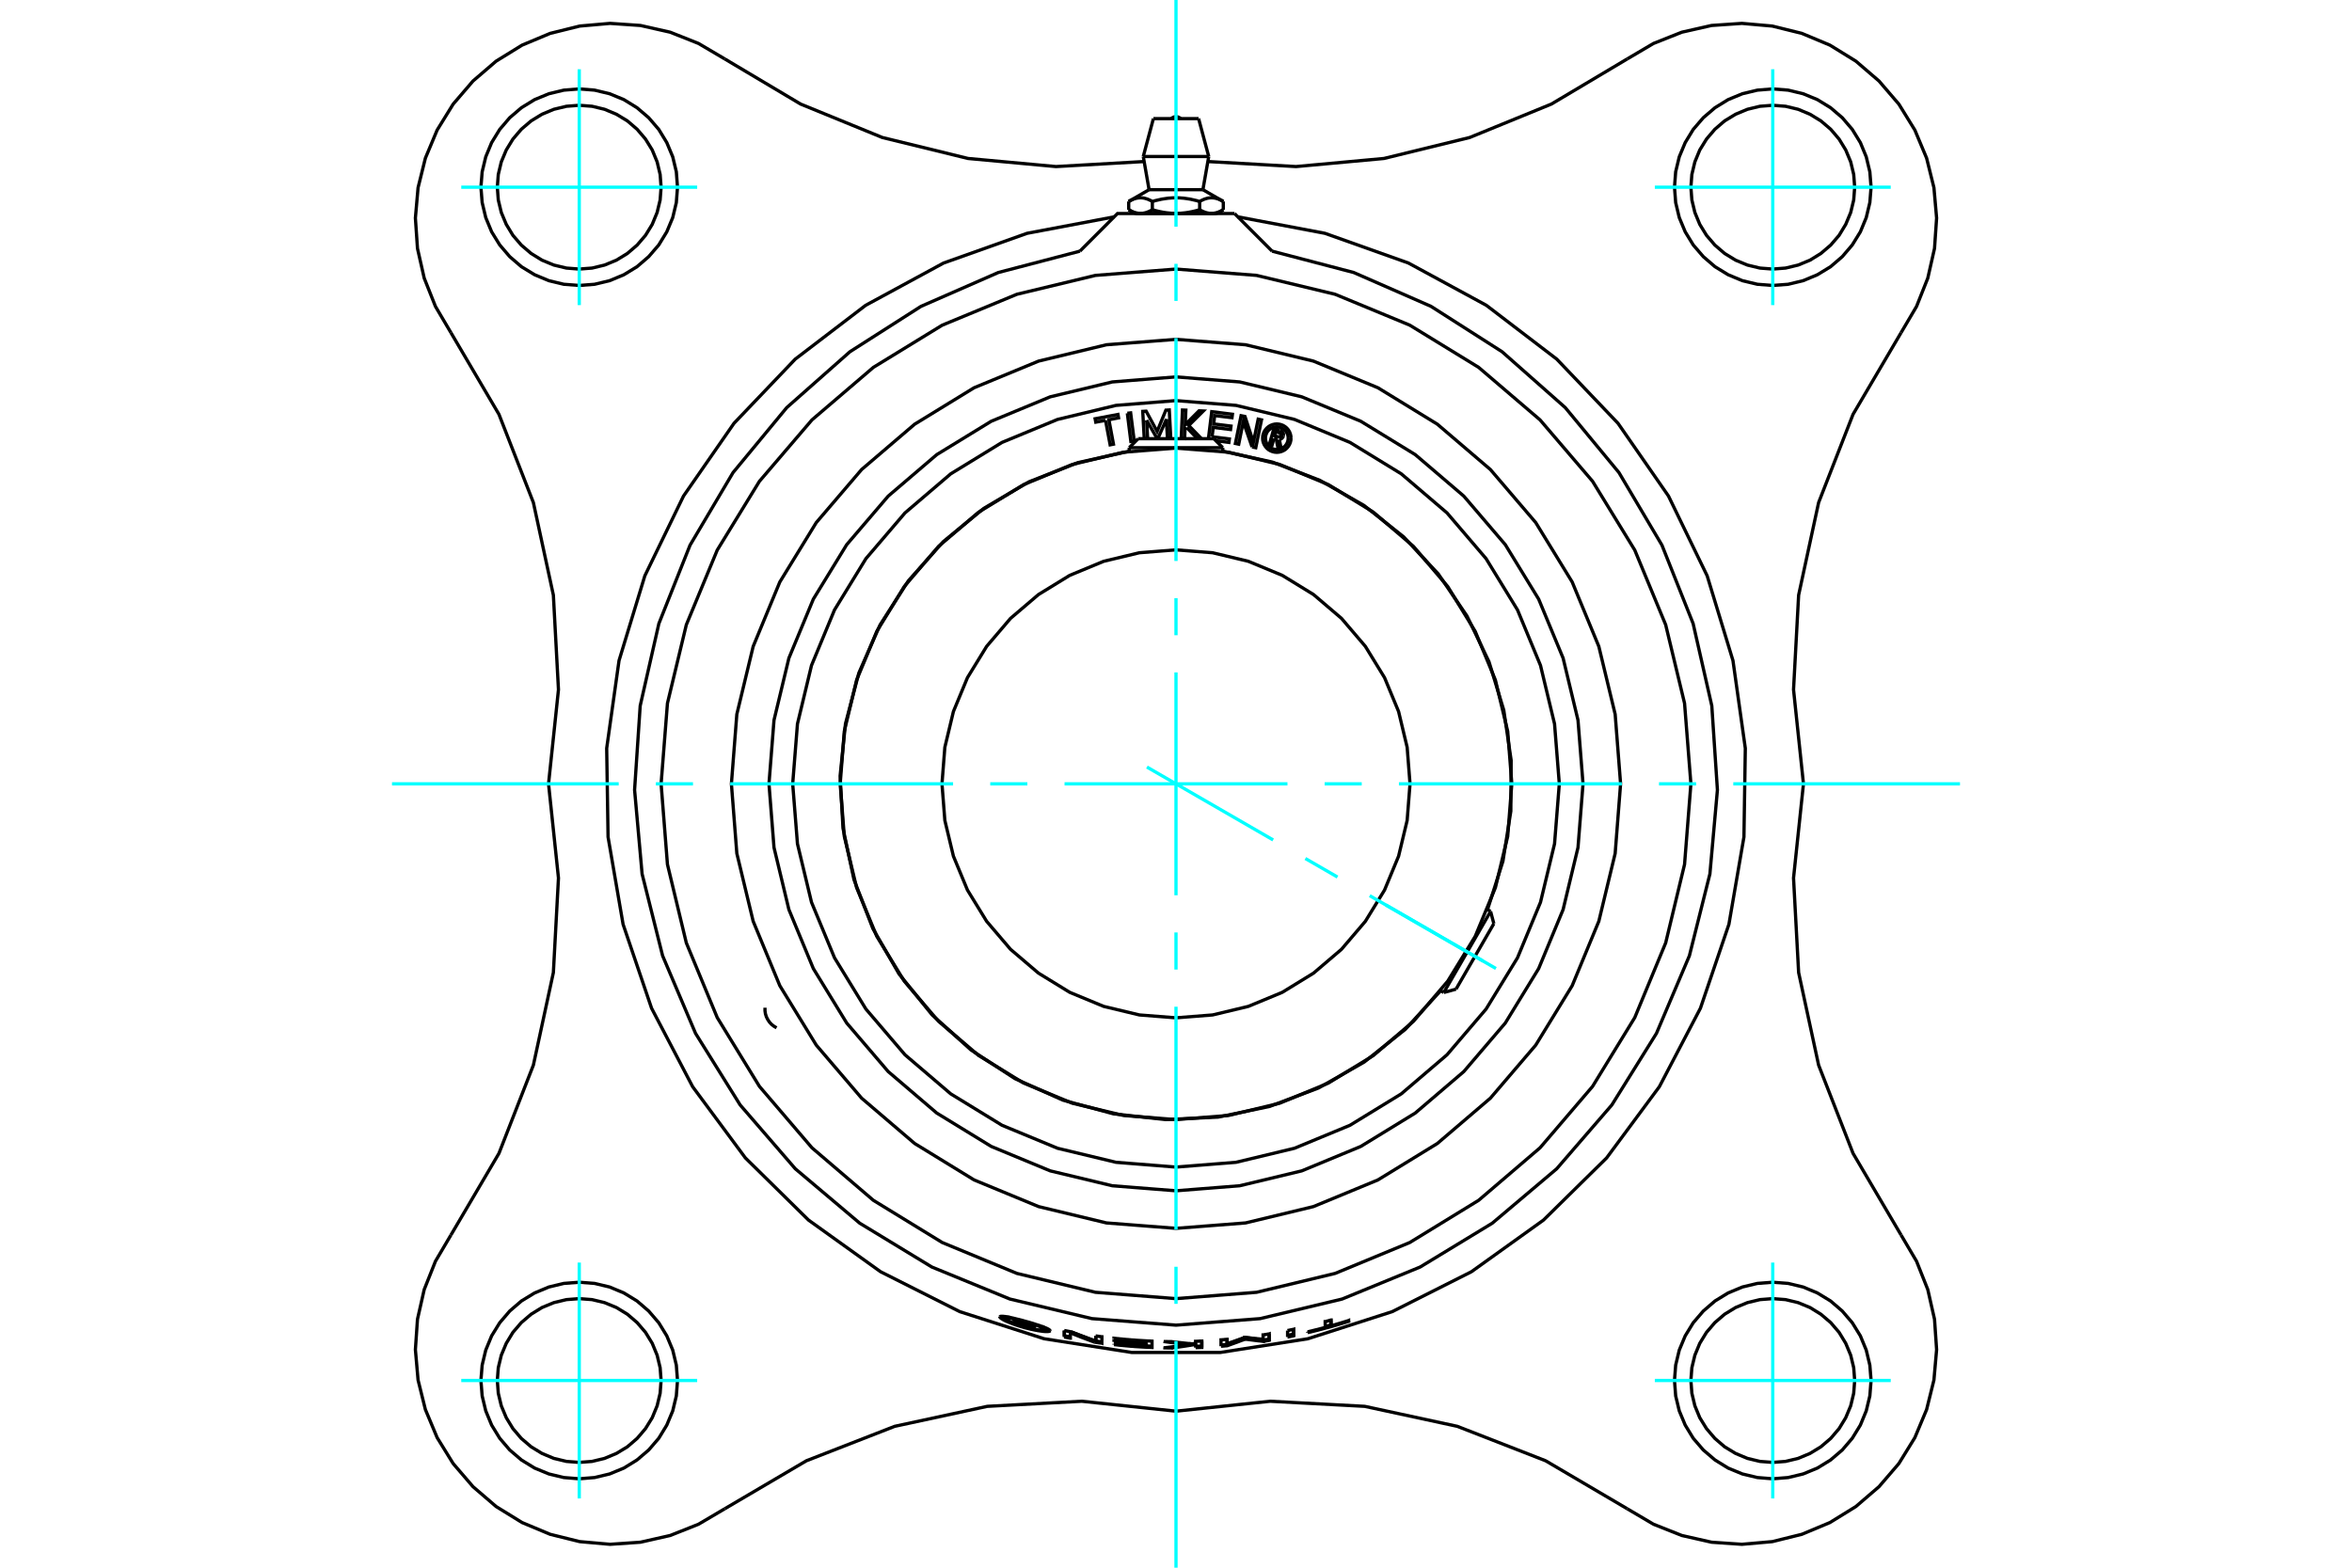 <?xml version="1.0" standalone="no"?>
<!DOCTYPE svg PUBLIC "-//W3C//DTD SVG 1.1//EN"
	"http://www.w3.org/Graphics/SVG/1.1/DTD/svg11.dtd">
<svg xmlns="http://www.w3.org/2000/svg" height="100%" width="100%" viewBox="0 0 36000 24000">
	<rect x="-1800" y="-1200" width="39600" height="26400" style="fill:#FFF"/>
	<g style="fill:none; fill-rule:evenodd" transform="matrix(1 0 0 1 0 0)">
		<g style="fill:none; stroke:#000; stroke-width:50; shape-rendering:geometricPrecision">
			<polyline points="28388,2866 28373,2670 28327,2478 28251,2296 28149,2129 28021,1979 27871,1851 27704,1749 27522,1673 27330,1627 27134,1612 26938,1627 26747,1673 26565,1749 26397,1851 26248,1979 26120,2129 26017,2296 25942,2478 25896,2670 25881,2866 25896,3062 25942,3253 26017,3435 26120,3603 26248,3752 26397,3880 26565,3983 26747,4058 26938,4104 27134,4119 27330,4104 27522,4058 27704,3983 27871,3880 28021,3752 28149,3603 28251,3435 28327,3253 28373,3062 28388,2866"/>
			<polyline points="10119,2866 10104,2670 10058,2478 9983,2296 9880,2129 9752,1979 9603,1851 9435,1749 9253,1673 9062,1627 8866,1612 8670,1627 8478,1673 8296,1749 8129,1851 7979,1979 7851,2129 7749,2296 7673,2478 7627,2670 7612,2866 7627,3062 7673,3253 7749,3435 7851,3603 7979,3752 8129,3880 8296,3983 8478,4058 8670,4104 8866,4119 9062,4104 9253,4058 9435,3983 9603,3880 9752,3752 9880,3603 9983,3435 10058,3253 10104,3062 10119,2866"/>
			<polyline points="10119,21134 10104,20938 10058,20747 9983,20565 9880,20397 9752,20248 9603,20120 9435,20017 9253,19942 9062,19896 8866,19881 8670,19896 8478,19942 8296,20017 8129,20120 7979,20248 7851,20397 7749,20565 7673,20747 7627,20938 7612,21134 7627,21330 7673,21522 7749,21704 7851,21871 7979,22021 8129,22149 8296,22251 8478,22327 8670,22373 8866,22388 9062,22373 9253,22327 9435,22251 9603,22149 9752,22021 9880,21871 9983,21704 10058,21522 10104,21330 10119,21134"/>
			<polyline points="28388,21134 28373,20938 28327,20747 28251,20565 28149,20397 28021,20248 27871,20120 27704,20017 27522,19942 27330,19896 27134,19881 26938,19896 26747,19942 26565,20017 26397,20120 26248,20248 26120,20397 26017,20565 25942,20747 25896,20938 25881,21134 25896,21330 25942,21522 26017,21704 26120,21871 26248,22021 26397,22149 26565,22251 26747,22327 26938,22373 27134,22388 27330,22373 27522,22327 27704,22251 27871,22149 28021,22021 28149,21871 28251,21704 28327,21522 28373,21330 28388,21134"/>
			<polyline points="28639,2866 28620,2630 28565,2401 28475,2183 28351,1981 28198,1802 28019,1649 27817,1525 27599,1435 27370,1380 27134,1361 26899,1380 26669,1435 26451,1525 26250,1649 26071,1802 25917,1981 25794,2183 25703,2401 25648,2630 25630,2866 25648,3101 25703,3331 25794,3549 25917,3750 26071,3929 26250,4083 26451,4206 26669,4297 26899,4352 27134,4370 27370,4352 27599,4297 27817,4206 28019,4083 28198,3929 28351,3750 28475,3549 28565,3331 28620,3101 28639,2866"/>
			<polyline points="10370,2866 10352,2630 10297,2401 10206,2183 10083,1981 9929,1802 9750,1649 9549,1525 9331,1435 9101,1380 8866,1361 8630,1380 8401,1435 8183,1525 7981,1649 7802,1802 7649,1981 7525,2183 7435,2401 7380,2630 7361,2866 7380,3101 7435,3331 7525,3549 7649,3750 7802,3929 7981,4083 8183,4206 8401,4297 8630,4352 8866,4370 9101,4352 9331,4297 9549,4206 9750,4083 9929,3929 10083,3750 10206,3549 10297,3331 10352,3101 10370,2866"/>
			<polyline points="10370,21134 10352,20899 10297,20669 10206,20451 10083,20250 9929,20071 9750,19917 9549,19794 9331,19703 9101,19648 8866,19630 8630,19648 8401,19703 8183,19794 7981,19917 7802,20071 7649,20250 7525,20451 7435,20669 7380,20899 7361,21134 7380,21370 7435,21599 7525,21817 7649,22019 7802,22198 7981,22351 8183,22475 8401,22565 8630,22620 8866,22639 9101,22620 9331,22565 9549,22475 9750,22351 9929,22198 10083,22019 10206,21817 10297,21599 10352,21370 10370,21134"/>
			<polyline points="28639,21134 28620,20899 28565,20669 28475,20451 28351,20250 28198,20071 28019,19917 27817,19794 27599,19703 27370,19648 27134,19630 26899,19648 26669,19703 26451,19794 26250,19917 26071,20071 25917,20250 25794,20451 25703,20669 25648,20899 25630,21134 25648,21370 25703,21599 25794,21817 25917,22019 26071,22198 26250,22351 26451,22475 26669,22565 26899,22620 27134,22639 27370,22620 27599,22565 27817,22475 28019,22351 28198,22198 28351,22019 28475,21817 28565,21599 28620,21370 28639,21134"/>
			<polyline points="27604,12000 27452,13442 27530,14889 27836,16306 28363,17657 29098,18907"/>
			<polyline points="18488,2473 19837,2550 21183,2426 22495,2105 23746,1593 24907,902"/>
			<polyline points="8396,12000 8548,10558 8470,9111 8164,7694 7637,6343 6902,5093"/>
			<polyline points="18000,21604 16558,21452 15111,21530 13694,21836 12343,22363 11093,23098"/>
			<polyline points="11093,902 12254,1593 13505,2105 14817,2426 16163,2550 17512,2473"/>
			<polyline points="17053,3320 15720,3572 14442,4027 13250,4674 12172,5498 11235,6480 10462,7594 9870,8815 9475,10113 9286,11456 9307,12813 9537,14150 9973,15435 10602,16637 11409,17727 12376,18679 13478,19469 14690,20080 15981,20495 17322,20705 18678,20705 20019,20495 21310,20080 22522,19469 23624,18679 24591,17727 25398,16637 26027,15435 26463,14150 26693,12813 26714,11456 26525,10113 26130,8815 25538,7594 24765,6480 23828,5498 22750,4674 21558,4027 20280,3572 18947,3320"/>
			<polyline points="29098,5093 28363,6343 27836,7694 27530,9111 27452,10558 27604,12000"/>
			<polyline points="29098,5093 29335,4691 29507,4258 29610,3803 29642,3338 29601,2873 29489,2421 29309,1991 29064,1594 28760,1240 28406,936 28009,691 27579,511 27127,399 26662,358 26197,390 25742,493 25309,665 24907,902"/>
			<polyline points="11093,902 10691,665 10258,493 9803,390 9338,358 8873,399 8421,511 7991,691 7594,936 7240,1240 6936,1594 6691,1991 6511,2421 6399,2873 6358,3338 6390,3803 6493,4258 6665,4691 6902,5093"/>
			<polyline points="6902,18907 7637,17657 8164,16306 8470,14889 8548,13442 8396,12000"/>
			<polyline points="6902,18907 6665,19309 6493,19742 6390,20197 6358,20662 6399,21127 6511,21579 6691,22009 6936,22406 7240,22760 7594,23064 7991,23309 8421,23489 8873,23601 9338,23642 9803,23610 10258,23507 10691,23335 11093,23098"/>
			<polyline points="24907,23098 23657,22363 22306,21836 20889,21530 19442,21452 18000,21604"/>
			<polyline points="24907,23098 25309,23335 25742,23507 26197,23610 26662,23642 27127,23601 27579,23489 28009,23309 28406,23064 28760,22760 29064,22406 29309,22009 29489,21579 29601,21127 29642,20662 29610,20197 29507,19742 29335,19309 29098,18907"/>
			<polyline points="15760,20301 15758,20301 15755,20300 15752,20299 15749,20298 15746,20297 15743,20297 15740,20296 15737,20295 15734,20294 15731,20294 15728,20293 15726,20292 15723,20291 15720,20290 15717,20290 15714,20289 15711,20288 15708,20287 15705,20287 15702,20286 15699,20285 15697,20284 15694,20283 15691,20283 15688,20282 15685,20281 15682,20280 15679,20279 15676,20279 15673,20278 15670,20277 15668,20276 15665,20275 15662,20275 15659,20274"/>
			<line x1="15765" y1="20284" x2="15760" y2="20301"/>
			<line x1="15765" y1="20284" x2="15760" y2="20282"/>
			<polyline points="15603,20265 15603,20265 15603,20265 15603,20265 15603,20265 15603,20265 15603,20265 15603,20265 15603,20265 15603,20265 15603,20265 15603,20265 15603,20265 15603,20265 15603,20265 15603,20265 15603,20265 15603,20265 15603,20265 15603,20265 15603,20265 15603,20265 15603,20265 15603,20265 15603,20265 15603,20265 15603,20265 15603,20265 15603,20265 15603,20265 15603,20265 15603,20265 15603,20265 15603,20265 15603,20265 15603,20265"/>
			<polyline points="15659,20274 15656,20273 15654,20272 15652,20272 15649,20271 15647,20270 15644,20270 15642,20269 15639,20269 15637,20268 15635,20268 15633,20267 15630,20267 15628,20266 15626,20266 15624,20266 15622,20265 15621,20265 15619,20265 15617,20264 15616,20264 15614,20264 15613,20264 15611,20264 15610,20264 15609,20264 15608,20264 15607,20264 15606,20264 15605,20264 15604,20264 15604,20264 15603,20264 15603,20265 15603,20265 15603,20265"/>
			<polyline points="15659,20255 15657,20254 15656,20254 15654,20253 15652,20253 15650,20253 15649,20252 15647,20252 15645,20251 15643,20251 15642,20251 15640,20250 15638,20250 15637,20250 15635,20249 15634,20249 15632,20249 15631,20248 15629,20248 15628,20248 15626,20248 15625,20247 15624,20247 15623,20247 15621,20247 15620,20247 15619,20247 15618,20247 15617,20246 15616,20246 15615,20246 15614,20246 15613,20246 15613,20246 15612,20246 15611,20246"/>
			<polyline points="15603,20265 15601,20265 15599,20264 15597,20263 15594,20263 15592,20262 15590,20262 15588,20261 15586,20260 15584,20260 15582,20259 15580,20259 15578,20258 15576,20258 15574,20257 15572,20256 15570,20256 15568,20255 15566,20255 15564,20254 15562,20253 15560,20253 15558,20252 15556,20252 15554,20251 15552,20250 15550,20250 15548,20249 15546,20249 15543,20248 15541,20247 15539,20247 15537,20246 15535,20246 15533,20245 15531,20244 15532,20244 15532,20243 15532,20243 15533,20242 15534,20242 15535,20242 15536,20241 15537,20241 15538,20241 15539,20241 15541,20241 15543,20241 15544,20241 15546,20241 15548,20241 15551,20241 15553,20242 15555,20242 15558,20242 15560,20242 15563,20243 15566,20243 15569,20244 15571,20244 15574,20245 15578,20245 15581,20246 15584,20246 15587,20247 15591,20248 15595,20248 15598,20249 15602,20250 15606,20251 15610,20252"/>
			<polyline points="15531,20244 15531,20244 15531,20244 15531,20244 15531,20244 15531,20244 15531,20244 15531,20244 15531,20244 15531,20244 15531,20244 15531,20244 15531,20244 15531,20244 15531,20244 15531,20244 15531,20244 15531,20244 15531,20244 15531,20244 15531,20244 15531,20244 15531,20244 15531,20244 15531,20244 15531,20244 15531,20244 15531,20244 15531,20244 15531,20244 15531,20244 15531,20244 15531,20244 15531,20244 15531,20244 15531,20244"/>
			<polyline points="15614,20235 15610,20252 15607,20250 15604,20248 15601,20247 15598,20245 15595,20243 15592,20242 15589,20240 15586,20238 15583,20237 15580,20235 15577,20233 15574,20232 15571,20230 15568,20228 15565,20227 15562,20225 15559,20223 15556,20222 15553,20220 15550,20218 15547,20217 15544,20215 15541,20213 15538,20212 15535,20210 15532,20208 15529,20207 15526,20205 15523,20203 15520,20202 15517,20200 15514,20198 15511,20197 15508,20195 15505,20193"/>
			<line x1="15614" y1="20235" x2="15574" y2="20214"/>
			<polyline points="15505,20193 15507,20194 15510,20195 15512,20196 15515,20196 15518,20197 15520,20198 15523,20199 15525,20199 15528,20200 15530,20201 15533,20202 15536,20202 15538,20203 15541,20204 15543,20205 15546,20206 15549,20206 15551,20207 15554,20208 15556,20209 15559,20209 15562,20210 15564,20211 15567,20212 15569,20212 15572,20213 15575,20214 15577,20215 15580,20215 15582,20216 15585,20217 15588,20218 15590,20218 15593,20219 15595,20220 15598,20221 15601,20223 15604,20225 15607,20226 15610,20228 15613,20229 15615,20231 15618,20233 15621,20234 15624,20236 15627,20237 15630,20239 15633,20240 15636,20242 15638,20243 15641,20245 15644,20247 15647,20248 15650,20250 15653,20251 15656,20253 15659,20254 15661,20256 15664,20258 15667,20259 15670,20261 15673,20262 15676,20264 15679,20265 15682,20267 15684,20268 15687,20270 15690,20271 15693,20273 15696,20275 15698,20275 15699,20276 15701,20276 15703,20276 15705,20277 15707,20277 15708,20278 15710,20278 15712,20279 15714,20279 15715,20280 15717,20280 15719,20281 15721,20281 15722,20282 15724,20282 15726,20283 15728,20283 15730,20284 15731,20284 15733,20285 15735,20285 15737,20286 15738,20286 15740,20287 15742,20287 15744,20288 15745,20288 15747,20288 15749,20289 15751,20289 15753,20290 15754,20290 15756,20291 15758,20291"/>
			<polyline points="15763,20274 15758,20291 15758,20291 15758,20290 15758,20289 15758,20288 15758,20288 15758,20287 15758,20286 15758,20286 15758,20285 15758,20284 15758,20283 15758,20283 15758,20282 15758,20281 15758,20280 15758,20280 15758,20279 15758,20278 15758,20278 15758,20277 15758,20276 15758,20275 15758,20275 15758,20274 15758,20273 15758,20273 15758,20272 15758,20271 15758,20270 15758,20270 15758,20269 15758,20268 15758,20268 15758,20267 15758,20266"/>
			<line x1="15763" y1="20274" x2="15763" y2="20267"/>
			<polyline points="15758,20266 15760,20267 15762,20267 15765,20268 15767,20268 15769,20269 15771,20270 15773,20270 15775,20271 15778,20271 15780,20272 15782,20272 15784,20273 15786,20274 15788,20274 15791,20275 15793,20275 15795,20276 15797,20276 15799,20277 15801,20278 15804,20278 15806,20279 15808,20279 15810,20280 15812,20280 15814,20281 15816,20281 15819,20282 15821,20283 15823,20283 15825,20284 15827,20284 15829,20285 15832,20285 15834,20286 15834,20288 15834,20289 15834,20291 15834,20293 15834,20294 15834,20296 15834,20298 15834,20299 15834,20301 15834,20303 15834,20304 15834,20306 15834,20308 15834,20309 15834,20311 15834,20313 15834,20314 15834,20316 15834,20318 15834,20319 15834,20321 15833,20323 15833,20324 15833,20326 15833,20328 15833,20329 15833,20331 15833,20333 15833,20334 15833,20336 15833,20338 15833,20339 15833,20341 15833,20343 15833,20344 15829,20343 15824,20342 15819,20341 15814,20339 15809,20338 15805,20337 15800,20336 15795,20335 15790,20333 15785,20332 15781,20331 15776,20330 15771,20328 15766,20327 15762,20326 15757,20324 15752,20323 15747,20322 15742,20321 15738,20319 15733,20318 15728,20317 15723,20316 15719,20314 15714,20313 15709,20312 15704,20310 15700,20309 15695,20308 15690,20306 15685,20305 15680,20304 15676,20303 15671,20301 15666,20300"/>
			<line x1="15833" y1="20325" x2="15763" y2="20306"/>
			<polyline points="15669,20291 15666,20300 15660,20298 15655,20297 15649,20295 15643,20293 15637,20292 15632,20290 15626,20288 15620,20286 15614,20284 15609,20282 15603,20281 15598,20279 15593,20277 15588,20275 15583,20273 15578,20271 15574,20269 15569,20268 15565,20266 15562,20264 15558,20263 15554,20261 15551,20259 15548,20258 15545,20256 15543,20255 15540,20253 15538,20252 15536,20251 15535,20250 15534,20248 15533,20247 15532,20246 15531,20245 15531,20245 15533,20245 15535,20246 15537,20246 15539,20247 15541,20248 15543,20248 15546,20249 15548,20249 15550,20250 15552,20251 15554,20251 15556,20252 15558,20252 15560,20253 15562,20254 15564,20254 15566,20255 15568,20255 15570,20256 15572,20257 15574,20257 15576,20258 15578,20258 15580,20259 15582,20260 15584,20260 15586,20261 15588,20261 15590,20262 15592,20262 15594,20263 15597,20264 15599,20264 15601,20265 15603,20265 15603,20266 15603,20266 15603,20267 15604,20267 15604,20267 15605,20268 15606,20269 15607,20269 15608,20270 15609,20270 15610,20271 15611,20272 15613,20272 15614,20273 15616,20274 15617,20274 15619,20275 15621,20276 15623,20277 15625,20277 15627,20278 15629,20279 15631,20280 15633,20281 15636,20281 15638,20282 15640,20283 15643,20284 15645,20284 15648,20285 15650,20286 15653,20287 15655,20287 15658,20288 15660,20289 15663,20290 15666,20290 15669,20291 15671,20292 15674,20293 15677,20294 15680,20294 15683,20295 15686,20296 15689,20297 15692,20298 15694,20298 15697,20299 15700,20300 15703,20301 15706,20301 15709,20302 15712,20303 15714,20304 15717,20305 15720,20305 15723,20306 15726,20307 15729,20308 15732,20308 15735,20309 15737,20310 15740,20311 15743,20311 15746,20312 15749,20313 15752,20314 15755,20315 15757,20315 15760,20316"/>
			<polyline points="15765,20298 15760,20316 15760,20316 15760,20315 15760,20315 15760,20314 15760,20314 15760,20314 15760,20313 15760,20313 15760,20312 15760,20312 15760,20311 15760,20311 15760,20311 15760,20310 15760,20310 15760,20309 15760,20309 15760,20308 15760,20308 15760,20308 15760,20307 15760,20307 15760,20306 15760,20306 15760,20306 15760,20305 15760,20305 15760,20304 15760,20304 15760,20303 15760,20303 15760,20303 15760,20302 15760,20302 15760,20301"/>
			<line x1="15765" y1="20298" x2="15765" y2="20284"/>
			<polyline points="17051,20573 17064,20574 17078,20576 17092,20577 17106,20579 17120,20580 17134,20582 17148,20583 17162,20584 17176,20586 17190,20587 17204,20588 17217,20590 17231,20591 17245,20592 17259,20593 17273,20594 17287,20596 17301,20597 17315,20598 17329,20599 17343,20600 17357,20601 17371,20602 17385,20603 17399,20604 17413,20605 17426,20606 17440,20607 17454,20608 17468,20608 17482,20609 17496,20610 17510,20611 17524,20612 17538,20612"/>
			<polyline points="17540,20591 17538,20612 17538,20584"/>
			<line x1="17540" y1="20562" x2="17540" y2="20591"/>
			<polyline points="17540,20562 17538,20584 17524,20583 17510,20582 17496,20581 17482,20580 17468,20580 17454,20579 17440,20578 17426,20577 17412,20576 17399,20575 17385,20574 17371,20573 17357,20572 17343,20571 17329,20570 17315,20569 17301,20568 17287,20567 17273,20566 17259,20564 17245,20563 17231,20562 17217,20561 17204,20559 17190,20558 17176,20557 17162,20555 17148,20554 17134,20553 17120,20551 17106,20550 17092,20548 17078,20547 17064,20546 17051,20544"/>
			<line x1="17539" y1="20562" x2="17540" y2="20562"/>
			<polyline points="17051,20532 17051,20544 17051,20532 17064,20534 17078,20535 17092,20537 17106,20538 17120,20539 17134,20541 17148,20542 17162,20544 17176,20545 17190,20546 17203,20547 17217,20549 17231,20550 17245,20551 17259,20552 17273,20554 17287,20555 17301,20556 17315,20557 17329,20558 17343,20559 17357,20560 17371,20561 17385,20562 17398,20563 17412,20564 17426,20565 17440,20566 17454,20567 17468,20568 17482,20569 17496,20569 17510,20570 17524,20571 17538,20572"/>
			<polyline points="17540,20550 17538,20572 17538,20539"/>
			<line x1="17539" y1="20527" x2="17540" y2="20550"/>
			<polyline points="17539,20527 17538,20539 17524,20538 17510,20538 17496,20537 17482,20536 17468,20535 17454,20534 17440,20533 17426,20532 17412,20532 17398,20531 17384,20530 17371,20529 17357,20528 17343,20526 17329,20525 17315,20524 17301,20523 17287,20522 17273,20521 17259,20520 17245,20519 17231,20517 17217,20516 17203,20515 17190,20513 17176,20512 17162,20511 17148,20509 17134,20508 17120,20507 17106,20505 17092,20504 17078,20502 17064,20501 17051,20499"/>
			<polyline points="17051,20487 17051,20499 17051,20487 17067,20489 17084,20491 17100,20493 17117,20494 17134,20496 17150,20498 17167,20499 17184,20501 17200,20503 17217,20504 17233,20506 17250,20507 17267,20508 17283,20510 17300,20511 17317,20513 17333,20514 17350,20515 17367,20516 17383,20518 17400,20519 17417,20520 17433,20521 17450,20522 17467,20523 17483,20524 17500,20525 17517,20526 17533,20527 17550,20528 17567,20529 17583,20530 17600,20530 17617,20531 17633,20532 17633,20535 17633,20537 17633,20540 17633,20543 17633,20546 17633,20548 17633,20551 17633,20554 17633,20557 17633,20559 17633,20562 17633,20565 17633,20568 17633,20570 17633,20573 17633,20576 17633,20579 17633,20582 17633,20584 17633,20587 17633,20590 17633,20593 17633,20595 17633,20598 17633,20601 17633,20604 17633,20607 17633,20609 17633,20612 17633,20615 17633,20618 17633,20620 17633,20623 17633,20626 17633,20629 17617,20628 17600,20627 17583,20627 17567,20626 17550,20625 17533,20624 17517,20623 17500,20622 17483,20621 17467,20620 17450,20619 17433,20618 17417,20617 17400,20616 17383,20615 17367,20614 17350,20612 17333,20611 17317,20610 17300,20609 17283,20607 17267,20606 17250,20604 17233,20603 17217,20601 17200,20600 17184,20598 17167,20597 17150,20595 17134,20594 17117,20592 17100,20590 17084,20588 17067,20587 17051,20585"/>
			<line x1="17539" y1="20603" x2="17633" y2="20610"/>
			<polyline points="17051,20573 17051,20585 17051,20573"/>
			<polyline points="18689,20609 18689,20607 18689,20604 18689,20601 18689,20598 18689,20595 18689,20593 18689,20590 18689,20587 18689,20584 18689,20581 18689,20579 18689,20576 18689,20573 18689,20570 18689,20568 18689,20565 18689,20562 18689,20559 18689,20556 18689,20554 18689,20551 18689,20548 18689,20545 18689,20543 18689,20540 18689,20537 18689,20534 18689,20531 18689,20529 18689,20526 18689,20523 18689,20520 18689,20518 18689,20515 18689,20512 18692,20512 18694,20512 18697,20511 18700,20511 18702,20511 18705,20511 18708,20511 18710,20510 18713,20510 18716,20510 18719,20510 18721,20509 18724,20509 18727,20509 18729,20509 18732,20509 18735,20508 18737,20508 18740,20508 18743,20508 18745,20507 18748,20507 18751,20507 18753,20507 18756,20506 18759,20506 18762,20506 18764,20506 18767,20506 18770,20505 18772,20505 18775,20505 18778,20505 18780,20504 18783,20504 18783,20506 18783,20508 18783,20510 18783,20512 18783,20513 18783,20515 18783,20517 18783,20519 18783,20521 18783,20523 18783,20525 18783,20527 18783,20529 18783,20530 18783,20532 18783,20534 18783,20536 18783,20538 18783,20540 18783,20542 18783,20544 18783,20546 18783,20547 18783,20549 18783,20551 18783,20553 18783,20555 18783,20557 18783,20559 18783,20561 18783,20563 18783,20564 18783,20566 18783,20568 18783,20570"/>
			<polyline points="18781,20504 18781,20550 18783,20570 18791,20568 18799,20565 18807,20562 18814,20560 18822,20557 18830,20554 18838,20552 18845,20549 18853,20547 18861,20544 18868,20541 18876,20539 18884,20536 18892,20533 18899,20530 18907,20528 18915,20525 18923,20522 18930,20520 18938,20517 18946,20514 18953,20511 18961,20509 18969,20506 18976,20503 18984,20500 18992,20498 19000,20495 19007,20492 19015,20489 19023,20487 19030,20484 19038,20481 19046,20478 19053,20475 19054,20475 19054,20475 19054,20475 19054,20475 19055,20475 19055,20475 19055,20475 19056,20475 19056,20475 19056,20475 19057,20475 19057,20475 19057,20475 19057,20475 19058,20475 19058,20475 19058,20475 19059,20475 19059,20475 19059,20475 19060,20475 19060,20474 19060,20474 19060,20474 19061,20474 19061,20474 19061,20474 19062,20474 19062,20474 19062,20474 19062,20474 19063,20474 19063,20474 19063,20474 19064,20474 19071,20475 19079,20476 19087,20477 19094,20478 19102,20479 19110,20480 19117,20480 19125,20481 19133,20482 19140,20483 19148,20484 19156,20485 19163,20486 19171,20487 19179,20487 19187,20488 19194,20489 19202,20490 19210,20491 19217,20492 19225,20492 19233,20493 19240,20494 19248,20495 19256,20496 19263,20496 19271,20497 19279,20498 19286,20499 19294,20499 19302,20500 19310,20501 19317,20502 19325,20502 19333,20503 19333,20501 19333,20499 19333,20497 19333,20495 19333,20494 19333,20492 19333,20490 19333,20488 19333,20486 19333,20484 19333,20482 19333,20480 19333,20478 19333,20476 19333,20474 19333,20473 19333,20471 19333,20469 19333,20467 19333,20465 19333,20463 19333,20461 19333,20459 19333,20457 19333,20455 19333,20454 19333,20452 19333,20450 19333,20448 19333,20446 19333,20444 19333,20442 19333,20440 19333,20438 19333,20436 19336,20436 19338,20436 19341,20435 19344,20435 19346,20434 19349,20434 19352,20433 19354,20433 19357,20433 19360,20432 19362,20432 19365,20431 19368,20431 19371,20430 19373,20430 19376,20430 19379,20429 19381,20429 19384,20428 19387,20428 19389,20427 19392,20427 19395,20427 19398,20426 19400,20426 19403,20425 19406,20425 19408,20424 19411,20424 19414,20423 19416,20423 19419,20423 19422,20422 19424,20422 19427,20421 19427,20424 19427,20427 19427,20430 19427,20432 19427,20435 19427,20438 19427,20441 19427,20444 19427,20446 19427,20449 19427,20452 19427,20455 19427,20458 19427,20460 19427,20463 19427,20466 19427,20469 19427,20472 19427,20474 19427,20477 19427,20480 19427,20483 19427,20486 19427,20488 19427,20491 19427,20494 19427,20497 19427,20500 19428,20503 19428,20505 19428,20508 19428,20511 19428,20514 19428,20517 19428,20519"/>
			<polyline points="19425,20422 19425,20502 19428,20519 19425,20520 19422,20520 19419,20521 19417,20521 19414,20522 19411,20522 19409,20523 19406,20523 19403,20523 19400,20524 19398,20524 19395,20525 19392,20525 19390,20526 19387,20526 19384,20527 19382,20527 19379,20527 19376,20528 19373,20528 19371,20529 19368,20529 19365,20530 19363,20530 19360,20530 19357,20531 19354,20531 19352,20532 19349,20532 19346,20533 19344,20533 19341,20533 19338,20534 19335,20534 19333,20535"/>
			<polyline points="19425,20502 19330,20514 19333,20535 19325,20534 19317,20533 19309,20532 19301,20531 19293,20530 19286,20529 19278,20528 19270,20528 19262,20527 19254,20526 19246,20525 19239,20524 19231,20523 19223,20522 19215,20521 19207,20520 19199,20519 19192,20518 19184,20517 19176,20516 19168,20515 19160,20514 19152,20513 19145,20512 19137,20511 19129,20510 19121,20509 19113,20508 19105,20507 19098,20506 19090,20505 19082,20504 19074,20503 19066,20502 19058,20501"/>
			<polyline points="19330,20514 19055,20476 19058,20501 19051,20504 19043,20507 19035,20510 19027,20513 19019,20516 19012,20518 19004,20521 18996,20524 18988,20527 18980,20530 18972,20533 18965,20536 18957,20539 18949,20542 18941,20545 18933,20548 18925,20551 18917,20553 18910,20556 18902,20559 18894,20562 18886,20565 18878,20568 18870,20571 18862,20573 18854,20576 18847,20579 18839,20582 18831,20585 18823,20588 18815,20590 18807,20593 18799,20596 18791,20599 18783,20601"/>
			<polyline points="19055,20476 18781,20581 18783,20601 18781,20602 18778,20602 18775,20602 18773,20602 18770,20603 18767,20603 18765,20603 18762,20603 18759,20604 18756,20604 18754,20604 18751,20604 18748,20604 18746,20605 18743,20605 18740,20605 18738,20605 18735,20606 18732,20606 18730,20606 18727,20606 18724,20607 18722,20607 18719,20607 18716,20607 18714,20607 18711,20608 18708,20608 18705,20608 18703,20608 18700,20608 18697,20609 18695,20609 18692,20609 18689,20609"/>
			<line x1="18781" y1="20581" x2="18689" y2="20592"/>
			<polyline points="20015,20390 20023,20388 20030,20386 20038,20384 20046,20382 20054,20380 20061,20378 20069,20377 20077,20375 20084,20373 20092,20371 20100,20369 20107,20367 20115,20365 20123,20363 20131,20361 20138,20359 20146,20358 20154,20356 20161,20354 20169,20352 20177,20350 20184,20348 20192,20346 20200,20344 20207,20342 20215,20340 20223,20338 20230,20336 20238,20334 20246,20332 20253,20330 20261,20328 20269,20326 20276,20323 20284,20321 20284,20319 20284,20316 20284,20314 20284,20311 20284,20309 20284,20306 20284,20304 20284,20301 20284,20299 20284,20296 20284,20294 20284,20291 20284,20289 20284,20286 20284,20284 20284,20281 20284,20279 20284,20276 20284,20274 20284,20271 20284,20268 20284,20266 20284,20263 20284,20261 20284,20258 20284,20256 20284,20253 20283,20251 20283,20248 20283,20246 20283,20243 20283,20241 20283,20238 20283,20236 20283,20233 20286,20233 20289,20232 20291,20231 20294,20230 20297,20230 20299,20229 20302,20228 20304,20228 20307,20227 20310,20226 20312,20225 20315,20225 20318,20224 20320,20223 20323,20223 20325,20222 20328,20221 20331,20220 20333,20220 20336,20219 20339,20218 20341,20217 20344,20217 20346,20216 20349,20215 20352,20214 20354,20214 20357,20213 20360,20212 20362,20211 20365,20211 20367,20210 20370,20209 20373,20208 20375,20208 20375,20210 20375,20213 20375,20215 20375,20218 20375,20220 20375,20223 20375,20225 20375,20228 20375,20230 20375,20233 20375,20235 20375,20238 20375,20240 20376,20243 20376,20245 20376,20248 20376,20251 20376,20253 20376,20256 20376,20258 20376,20261 20376,20263 20376,20266 20376,20268 20376,20271 20376,20273 20376,20276 20376,20278 20376,20281 20376,20283 20376,20286 20376,20288 20376,20291 20376,20294 20376,20296"/>
			<polyline points="20369,20209 20369,20272 20376,20296 20384,20294 20391,20292 20399,20290 20406,20287 20414,20285 20422,20283 20429,20281 20437,20279 20445,20276 20452,20274 20460,20272 20467,20270 20475,20267 20483,20265 20490,20263 20498,20261 20506,20258 20513,20256 20521,20254 20528,20252 20536,20249 20544,20247 20551,20245 20559,20242 20566,20240 20574,20238 20581,20235 20589,20233 20597,20231 20604,20228 20612,20226 20619,20224 20627,20221 20635,20219 20642,20216 20642,20217 20642,20217 20642,20217 20642,20218 20642,20218 20642,20219 20642,20219 20642,20219 20642,20220 20642,20220 20642,20220 20642,20221 20642,20221 20642,20221 20642,20222 20642,20222 20642,20222 20642,20223 20642,20223 20642,20223 20642,20224 20642,20224 20642,20225 20642,20225 20642,20225 20642,20226 20642,20226 20642,20226 20642,20227 20642,20227 20642,20227 20642,20228 20642,20228 20642,20228 20642,20229"/>
			<polyline points="20639,20217 20642,20229 20625,20234 20607,20240 20589,20245 20571,20251 20553,20256 20536,20262 20518,20267 20500,20272 20482,20278 20464,20283 20447,20288 20429,20293 20411,20298 20393,20304 20375,20309 20357,20314 20339,20319 20321,20324 20303,20328 20285,20333 20267,20338 20250,20343 20232,20348 20214,20352 20196,20357 20178,20362 20160,20366 20142,20371 20124,20375 20105,20380 20087,20384 20069,20389 20051,20393 20033,20397 20015,20402"/>
			<line x1="20372" y1="20283" x2="20284" y2="20308"/>
			<polyline points="20015,20402 20015,20401 20015,20401 20015,20401 20015,20400 20015,20400 20015,20400 20015,20399 20015,20399 20015,20399 20015,20398 20015,20398 20015,20398 20015,20397 20015,20397 20015,20397 20015,20396 20015,20396 20015,20395 20015,20395 20015,20395 20015,20394 20015,20394 20015,20394 20015,20393 20015,20393 20015,20393 20015,20392 20015,20392 20015,20392 20015,20391 20015,20391 20015,20391 20015,20390 20015,20390 20015,20390"/>
			<polyline points="19708,20370 19711,20369 19713,20368 19716,20368 19719,20367 19721,20367 19724,20366 19727,20366 19729,20365 19732,20365 19735,20364 19737,20364 19740,20363 19743,20363 19745,20362 19748,20361 19751,20361 19753,20360 19756,20360 19759,20359 19761,20359 19764,20358 19767,20358 19769,20357 19772,20356 19775,20356 19777,20355 19780,20355 19783,20354 19786,20354 19788,20353 19791,20353 19794,20352 19796,20351 19799,20351 19802,20350 19802,20353 19802,20356 19802,20359 19802,20362 19802,20364 19802,20367 19802,20370 19802,20373 19802,20376 19802,20378 19802,20381 19802,20384 19802,20387 19802,20390 19802,20393 19802,20395 19802,20398 19802,20401 19802,20404 19802,20407 19802,20410 19802,20412 19802,20415 19802,20418 19802,20421 19802,20424 19802,20427 19802,20429 19802,20432 19802,20435 19802,20438 19802,20441 19802,20444 19802,20447 19802,20449"/>
			<polyline points="19797,20351 19797,20425 19802,20449 19799,20450 19796,20450 19794,20451 19791,20452 19788,20452 19786,20453 19783,20453 19780,20454 19778,20454 19775,20455 19772,20455 19770,20456 19767,20457 19764,20457 19762,20458 19759,20458 19756,20459 19754,20459 19751,20460 19748,20460 19746,20461 19743,20461 19740,20462 19738,20463 19735,20463 19732,20464 19730,20464 19727,20465 19724,20465 19722,20466 19719,20466 19716,20467 19714,20467 19711,20468 19708,20468"/>
			<line x1="19797" y1="20425" x2="19708" y2="20443"/>
			<polyline points="19708,20468 19708,20466 19708,20463 19708,20460 19708,20457 19708,20454 19708,20451 19708,20449 19708,20446 19708,20443 19708,20440 19708,20437 19708,20434 19708,20432 19708,20429 19708,20426 19708,20423 19708,20420 19708,20417 19708,20415 19708,20412 19708,20409 19708,20406 19708,20403 19708,20401 19708,20398 19708,20395 19708,20392 19708,20389 19708,20386 19708,20384 19708,20381 19708,20378 19708,20375 19708,20372 19708,20370"/>
			<polyline points="18300,20582 18289,20584 18279,20585 18268,20587 18258,20589 18247,20591 18236,20592 18226,20594 18215,20596 18205,20597 18194,20599 18184,20601 18173,20602 18162,20604 18152,20606 18141,20607 18131,20609 18120,20610 18110,20612 18099,20613 18088,20615 18078,20616 18067,20618 18057,20619 18046,20621 18035,20622 18025,20624 18014,20625 18004,20627 17993,20628 17982,20629 17972,20631 17961,20632 17951,20634 17940,20635 17929,20636"/>
			<line x1="18300" y1="20566" x2="18300" y2="20582"/>
			<line x1="18223" y1="20571" x2="18200" y2="20574"/>
			<polyline points="17929,20620 17929,20636 17926,20636 17923,20636 17919,20636 17916,20636 17912,20636 17909,20636 17906,20636 17902,20636 17899,20636 17895,20636 17892,20636 17889,20636 17885,20636 17882,20636 17878,20636 17875,20636 17872,20636 17868,20636 17865,20635 17862,20635 17858,20635 17855,20635 17851,20635 17848,20635 17845,20635 17841,20635 17838,20635 17834,20635 17831,20635 17828,20635 17824,20635 17821,20635 17818,20635 17814,20635 17811,20634 17822,20633 17833,20632 17844,20631 17855,20629 17867,20628 17878,20627 17889,20625 17900,20624 17911,20623 17922,20621 17933,20620 17945,20618 17956,20617 17967,20616 17978,20614 17989,20613 18000,20611 18011,20610 18022,20608 18034,20607 18045,20605 18056,20604 18067,20602 18078,20601 18089,20599 18100,20597 18111,20596 18122,20594 18134,20592 18145,20591 18156,20589 18167,20587 18178,20586 18189,20584 18200,20582"/>
			<polyline points="18200,20569 18200,20582 18189,20581 18178,20580 18167,20579 18156,20578 18144,20577 18133,20576 18122,20575 18111,20574 18100,20572 18089,20571 18077,20570 18066,20569 18055,20568 18044,20566 18033,20565 18022,20564 18011,20563 17999,20561 17988,20560 17977,20559 17966,20557 17955,20556 17944,20555 17933,20553 17922,20552 17910,20551 17899,20549 17888,20548 17877,20546 17866,20545 17855,20543 17844,20542 17833,20540 17822,20539 17810,20537 17814,20538 17817,20538 17821,20538 17824,20538 17827,20538 17831,20538 17834,20538 17838,20538 17841,20538 17844,20538 17848,20538 17851,20538 17854,20538 17858,20538 17861,20538 17865,20538 17868,20539 17871,20539 17875,20539 17878,20539 17882,20539 17885,20539 17888,20539 17892,20539 17895,20539 17898,20539 17902,20539 17905,20539 17909,20539 17912,20539 17915,20539 17919,20539 17922,20539 17926,20539 17929,20539 17938,20540 17948,20542 17957,20543 17966,20544 17975,20545 17985,20546 17994,20547 18003,20548 18013,20549 18022,20550 18031,20551 18041,20552 18050,20553 18059,20554 18069,20555 18078,20556 18087,20557 18097,20558 18106,20559 18115,20560 18125,20561 18134,20562 18143,20563 18153,20564 18162,20565 18171,20566 18181,20567 18190,20568 18199,20568 18209,20569 18218,20570 18227,20571 18237,20572 18246,20573 18255,20574 18256,20573 18258,20573 18259,20573 18260,20573 18262,20572 18263,20572 18264,20572 18265,20572 18267,20572 18268,20571 18269,20571 18270,20571 18272,20571 18273,20571 18274,20570 18276,20570 18277,20570 18278,20570 18279,20570 18281,20569 18282,20569 18283,20569 18284,20569 18286,20568 18287,20568 18288,20568 18290,20568 18291,20568 18292,20567 18293,20567 18295,20567 18296,20567 18297,20567 18298,20566 18300,20566 18300,20534 18302,20534 18305,20534 18308,20534 18311,20534 18313,20534 18316,20534 18319,20534 18321,20534 18324,20533 18327,20533 18330,20533 18332,20533 18335,20533 18338,20533 18341,20533 18343,20533 18346,20533 18349,20533 18351,20532 18354,20532 18357,20532 18360,20532 18362,20532 18365,20532 18368,20532 18371,20532 18373,20531 18376,20531 18379,20531 18381,20531 18384,20531 18387,20531 18390,20531 18392,20531 18395,20531 18395,20533 18395,20536 18395,20539 18395,20542 18395,20544 18395,20547 18395,20550 18395,20553 18395,20555 18395,20558 18395,20561 18395,20564 18395,20566 18395,20569 18395,20572 18395,20575 18395,20578 18395,20580 18395,20583 18395,20586 18395,20589 18395,20591 18395,20594 18395,20597 18395,20600 18395,20603 18395,20605 18395,20608 18395,20611 18395,20614 18395,20616 18395,20619 18395,20622 18395,20625 18395,20628"/>
			<polyline points="18395,20531 18395,20608 18395,20628 18393,20628 18390,20628 18387,20628 18384,20628 18382,20628 18379,20628 18376,20628 18374,20629 18371,20629 18368,20629 18365,20629 18363,20629 18360,20629 18357,20629 18354,20629 18352,20629 18349,20630 18346,20630 18344,20630 18341,20630 18338,20630 18335,20630 18333,20630 18330,20630 18327,20630 18324,20630 18322,20631 18319,20631 18316,20631 18314,20631 18311,20631 18308,20631 18305,20631 18303,20631 18300,20631"/>
			<line x1="18395" y1="20608" x2="18300" y2="20609"/>
			<line x1="18300" y1="20631" x2="18300" y2="20582"/>
			<polyline points="16754,20547 16743,20544 16733,20540 16722,20536 16711,20532 16701,20528 16690,20524 16679,20520 16669,20516 16658,20512 16647,20508 16637,20504 16626,20500 16615,20496 16605,20492 16594,20488 16584,20484 16573,20480 16562,20476 16552,20472 16541,20468 16531,20464 16520,20459 16509,20455 16499,20451 16488,20447 16478,20443 16467,20438 16457,20434 16446,20430 16435,20426 16425,20421 16414,20417 16404,20413 16393,20409 16383,20404"/>
			<line x1="16757" y1="20527" x2="16754" y2="20547"/>
			<line x1="16394" y1="20389" x2="16757" y2="20527"/>
			<polyline points="16386,20388 16383,20404 16383,20407 16383,20409 16383,20411 16383,20414 16383,20416 16383,20418 16383,20421 16383,20423 16383,20425 16383,20428 16383,20430 16383,20432 16383,20435 16383,20437 16383,20439 16383,20442 16383,20444 16383,20446 16383,20449 16383,20451 16383,20453 16383,20456 16383,20458 16383,20460 16383,20463 16383,20465 16383,20467 16383,20470 16383,20472 16383,20474 16383,20477 16383,20479 16383,20481 16383,20484 16383,20486 16380,20486 16377,20485 16375,20485 16372,20484 16369,20484 16367,20483 16364,20483 16361,20482 16359,20481 16356,20481 16353,20480 16351,20480 16348,20479 16345,20479 16343,20478 16340,20478 16337,20477 16335,20477 16332,20476 16329,20476 16327,20475 16324,20475 16321,20474 16319,20474 16316,20473 16313,20473 16311,20472 16308,20472 16305,20471 16303,20471 16300,20470 16297,20470 16294,20469 16292,20468 16289,20468"/>
			<line x1="16292" y1="20451" x2="16383" y2="20466"/>
			<polyline points="16292,20451 16289,20468 16289,20465 16289,20462 16289,20459 16289,20457 16289,20454 16289,20451 16289,20448 16289,20445 16289,20442 16289,20440 16289,20437 16289,20434 16289,20431 16289,20428 16289,20425 16289,20423 16289,20420 16289,20417 16289,20414 16289,20411 16289,20408 16289,20406 16289,20403 16289,20400 16289,20397 16289,20394 16289,20392 16289,20389 16289,20386 16289,20383 16289,20380 16289,20377 16289,20375 16289,20372 16289,20369"/>
			<line x1="16292" y1="20370" x2="16292" y2="20451"/>
			<polyline points="16289,20369 16292,20370 16295,20370 16298,20371 16301,20371 16304,20372 16307,20373 16310,20373 16313,20374 16316,20374 16319,20375 16322,20376 16325,20376 16329,20377 16332,20377 16335,20378 16338,20379 16341,20379 16344,20380 16347,20380 16350,20381 16353,20382 16356,20382 16359,20383 16362,20383 16365,20384 16368,20384 16371,20385 16374,20386 16377,20386 16380,20387 16383,20387 16386,20388 16389,20389 16392,20389 16395,20390 16406,20394 16417,20398 16427,20402 16438,20407 16449,20411 16459,20415 16470,20419 16481,20423 16491,20428 16502,20432 16513,20436 16523,20440 16534,20444 16545,20448 16555,20452 16566,20456 16577,20460 16588,20464 16598,20468 16609,20472 16620,20476 16631,20480 16641,20484 16652,20488 16663,20492 16674,20496 16684,20500 16695,20504 16706,20508 16717,20512 16728,20516 16738,20519 16749,20523 16760,20527 16771,20531"/>
			<polyline points="16774,20511 16771,20531 16771,20529 16771,20526 16771,20524 16771,20522 16771,20520 16771,20517 16771,20515 16771,20513 16771,20511 16771,20508 16771,20506 16771,20504 16771,20502 16771,20499 16771,20497 16771,20495 16771,20493 16771,20490 16771,20488 16771,20486 16771,20483 16771,20481 16771,20479 16771,20477 16771,20474 16771,20472 16771,20470 16771,20468 16771,20465 16771,20463 16771,20461 16771,20459 16771,20456 16771,20454 16771,20452"/>
			<line x1="16774" y1="20452" x2="16774" y2="20511"/>
			<polyline points="16771,20452 16774,20452 16777,20453 16779,20453 16782,20454 16785,20454 16787,20454 16790,20455 16793,20455 16795,20455 16798,20456 16801,20456 16804,20457 16806,20457 16809,20457 16812,20458 16814,20458 16817,20458 16820,20459 16822,20459 16825,20460 16828,20460 16831,20460 16833,20461 16836,20461 16839,20461 16841,20462 16844,20462 16847,20462 16849,20463 16852,20463 16855,20464 16858,20464 16860,20464 16863,20465 16866,20465 16866,20468 16866,20471 16866,20473 16866,20476 16866,20479 16866,20482 16866,20484 16866,20487 16866,20490 16866,20493 16866,20496 16866,20498 16866,20501 16866,20504 16866,20507 16866,20510 16865,20512 16865,20515 16865,20518 16865,20521 16865,20524 16865,20526 16865,20529 16865,20532 16865,20535 16865,20538 16865,20540 16865,20543 16865,20546 16865,20549 16865,20552 16865,20554 16865,20557 16865,20560 16865,20563 16862,20562 16859,20562 16856,20561 16853,20561 16849,20561 16846,20560 16843,20560 16840,20559 16837,20559 16833,20559 16830,20558 16827,20558 16824,20557 16821,20557 16818,20556 16814,20556 16811,20556 16808,20555 16805,20555 16802,20554 16798,20554 16795,20553 16792,20553 16789,20552 16786,20552 16783,20552 16779,20551 16776,20551 16773,20550 16770,20550 16767,20549 16764,20549 16760,20548 16757,20548 16754,20547"/>
			<line x1="16771" y1="20529" x2="16865" y2="20545"/>
			<line x1="16757" y1="20527" x2="16762" y2="20528"/>
			<polyline points="15305,20159 15307,20156 15313,20153 15322,20151 15333,20151 15348,20151 15365,20153 15385,20155 15407,20159 15431,20163 15456,20168 15484,20174 15515,20181 15546,20189 15579,20197 15613,20205 15647,20214 15681,20224 15714,20233 15748,20242 15781,20252 15815,20262 15847,20273 15879,20283 15908,20292 15935,20302 15960,20311 15983,20320 16003,20328 16022,20336 16038,20344 16051,20351 16061,20358 16067,20364 16071,20369 16071,20373"/>
			<polyline points="16071,20374 16069,20377 16063,20380 16054,20383 16042,20384 16027,20385 16009,20385 15989,20384 15967,20382 15943,20379 15916,20375 15888,20371 15857,20365 15825,20359 15792,20352 15758,20344 15723,20335 15689,20327 15656,20317 15623,20307 15589,20297 15556,20286 15524,20275 15493,20263 15464,20252 15437,20241 15412,20231 15390,20221 15370,20211 15352,20201 15337,20192 15324,20184 15315,20176 15308,20169 15305,20164 15305,20159"/>
			<polyline points="16071,20373 16071,20373 16071,20373 16071,20373 16071,20373 16071,20373 16071,20373 16071,20373 16071,20373 16071,20373 16071,20373 16071,20373 16071,20373 16071,20373 16071,20373 16071,20373 16071,20373 16071,20373 16071,20373 16071,20373 16071,20374 16071,20374 16071,20374 16071,20374 16071,20374 16071,20374 16071,20374 16071,20374 16071,20374 16071,20374 16071,20374 16071,20374 16071,20374 16071,20374 16071,20374 16071,20374"/>
			<polyline points="15954,20364 15960,20365 15965,20366 15970,20366 15975,20367 15980,20368 15984,20368 15989,20369 15994,20369 15998,20370 16002,20370 16006,20371 16011,20371 16015,20371 16018,20372 16022,20372 16026,20372 16029,20372 16033,20372 16036,20372 16039,20372 16042,20372 16045,20372 16048,20372 16050,20372 16053,20372 16055,20372 16057,20371 16059,20371 16061,20371 16063,20370 16065,20370 16066,20369 16068,20369 16069,20368 16070,20368"/>
			<polyline points="15307,20156 15308,20157 15308,20158 15309,20160 15310,20161 15311,20162 15313,20164 15314,20165 15316,20167 15318,20168 15320,20170 15323,20172 15325,20173 15328,20175 15331,20177 15334,20179 15337,20181 15340,20182 15344,20184 15347,20186 15351,20188 15355,20190 15359,20192 15364,20194 15368,20197 15373,20199 15378,20201 15383,20203 15388,20205 15393,20208 15398,20210 15404,20212 15410,20214 15415,20217 15421,20219 15427,20221"/>
			<polyline points="15994,20355 15994,20355 15994,20355 15994,20355 15994,20355 15994,20355 15994,20355 15994,20355 15994,20355 15994,20355 15994,20355 15994,20355 15994,20355 15994,20355 15994,20355 15994,20355 15994,20355 15994,20355 15994,20355 15994,20355 15994,20355 15994,20355 15994,20355 15994,20355 15994,20355 15994,20355 15994,20355 15994,20355 15994,20355 15994,20355 15994,20355 15994,20355 15994,20355 15994,20355 15994,20355 15994,20355"/>
			<polyline points="15381,20184 15381,20188 15384,20192 15389,20197 15396,20203 15406,20210 15419,20217 15433,20224 15449,20232 15467,20240 15486,20249 15508,20257 15531,20266 15556,20275 15582,20284 15608,20293 15635,20301 15662,20309 15689,20316 15716,20323 15743,20330 15770,20337 15797,20342 15823,20348 15847,20352 15870,20356 15891,20359 15910,20361 15928,20363 15944,20364 15959,20364 15971,20364 15980,20363 15987,20361 15992,20358 15994,20355 15993,20352 15991,20347 15985,20343 15977,20337 15967,20331 15954,20325 15940,20318 15923,20312 15905,20305 15885,20297 15864,20290 15840,20282 15815,20273 15789,20265 15762,20257 15735,20249 15709,20241 15682,20234 15655,20227 15628,20219 15601,20213 15574,20206 15549,20200 15525,20195 15502,20190 15482,20186 15463,20183 15445,20180 15429,20178 15415,20177 15403,20177 15394,20177 15387,20179 15383,20181 15381,20184"/>
			<polyline points="15466,20170 15461,20170 15457,20169 15453,20169 15449,20168 15445,20168 15442,20167 15438,20167 15435,20167 15431,20166 15428,20166 15425,20166 15422,20166 15419,20166 15416,20166 15413,20166 15410,20166 15408,20166 15405,20166 15403,20166 15401,20166 15399,20166 15397,20167 15395,20167 15394,20167 15392,20168 15391,20168 15389,20168 15388,20169 15387,20169 15386,20170 15385,20170 15385,20171 15384,20172 15384,20172 15384,20173"/>
			<polyline points="15997,20342 15998,20341 15998,20341 15998,20340 15997,20339 15997,20339 15997,20338 15997,20337 15996,20336 15996,20336 15995,20335 15994,20334 15993,20333 15992,20332 15992,20331 15990,20330 15989,20330 15988,20329 15987,20328 15985,20327 15984,20326 15982,20325 15981,20323 15979,20322 15977,20321 15975,20320 15973,20319 15971,20318 15969,20317 15967,20316 15965,20314 15962,20313 15960,20312 15958,20311 15955,20309 15952,20308"/>
			<polyline points="24805,12000 24722,10935 24472,9897 24064,8910 23506,8000 22812,7188 22000,6494 21090,5936 20103,5528 19065,5278 18000,5195 16935,5278 15897,5528 14910,5936 14000,6494 13188,7188 12494,8000 11936,8910 11528,9897 11278,10935 11195,12000 11278,13065 11528,14103 11936,15090 12494,16000 13188,16812 14000,17506 14910,18064 15897,18472 16935,18722 18000,18805 19065,18722 20103,18472 21090,18064 22000,17506 22812,16812 23506,16000 24064,15090 24472,14103 24722,13065 24805,12000"/>
			<polyline points="25881,12000 25784,10767 25495,9565 25022,8422 24376,7368 23572,6428 22632,5624 21578,4978 20435,4505 19233,4216 18000,4119 16767,4216 15565,4505 14422,4978 13368,5624 12428,6428 11624,7368 10978,8422 10505,9565 10216,10767 10119,12000 10216,13233 10505,14435 10978,15578 11624,16632 12428,17572 13368,18376 14422,19022 15565,19495 16767,19784 18000,19881 19233,19784 20435,19495 21578,19022 22632,18376 23572,17572 24376,16632 25022,15578 25495,14435 25784,13233 25881,12000"/>
			<polyline points="16529,3845 15280,4172 14097,4690 13009,5385 12042,6240 11220,7235 10562,8346 10085,9546 9799,10805 9713,12093 9828,13379 10142,14632 10646,15820 11329,16916 12173,17893 13159,18726 14263,19397 15457,19887 16713,20187 18000,20287 19287,20187 20543,19887 21737,19397 22841,18726 23827,17893 24671,16916 25354,15820 25858,14632 26172,13379 26287,12093 26201,10805 25915,9546 25438,8346 24780,7235 23958,6240 22991,5385 21903,4690 20720,4172 19471,3845"/>
			<line x1="18896" y1="3269" x2="19471" y2="3845"/>
			<polyline points="16529,3845 17104,3269 18896,3269"/>
			<line x1="18724" y1="3084" x2="18724" y2="3211"/>
			<line x1="17588" y1="2904" x2="18412" y2="2904"/>
			<polyline points="17276,3084 17288,3078 17299,3071 17311,3066 17322,3061 17333,3056 17343,3051 17354,3047 17364,3044 17374,3041 17384,3038 17394,3035 17404,3033 17414,3032 17423,3030 17433,3029 17443,3029 17452,3028 17462,3028 17472,3029 17481,3029 17491,3030 17501,3032 17510,3033 17520,3035 17530,3038 17540,3041 17550,3044 17561,3047 17571,3051 17582,3056 17592,3061 17604,3066 17615,3071 17626,3078 17638,3084 17662,3078 17685,3071 17707,3066 17729,3061 17751,3056 17772,3051 17793,3047 17814,3044 17834,3041 17854,3038 17874,3035 17894,3033 17913,3032 17933,3030 17952,3029 17971,3029 17990,3028 18010,3028 18029,3029 18048,3029 18067,3030 18087,3032 18106,3033 18126,3035 18146,3038 18166,3041 18186,3044 18207,3047 18228,3051 18249,3056 18271,3061 18293,3066 18315,3071 18338,3078 18362,3084 18374,3078 18385,3071 18396,3066 18408,3061 18418,3056 18429,3051 18439,3047 18450,3044 18460,3041 18470,3038 18480,3035 18490,3033 18499,3032 18509,3030 18519,3029 18528,3029 18538,3028 18548,3028 18557,3029 18567,3029 18577,3030 18586,3032 18596,3033 18606,3035 18616,3038 18626,3041 18636,3044 18646,3047 18657,3051 18667,3056 18678,3061 18689,3066 18701,3071 18712,3078 18724,3084"/>
			<polyline points="18543,3267 18538,3267 18533,3267 18528,3266 18523,3266 18518,3266 18513,3265 18508,3265 18503,3264 18498,3263 18493,3262 18488,3261 18483,3260 18478,3259 18473,3258 18468,3257 18463,3255 18458,3254 18453,3252 18448,3251 18443,3249 18438,3247 18433,3245 18427,3243 18422,3241 18417,3239 18412,3236 18406,3234 18401,3231 18395,3229 18390,3226 18384,3223 18379,3220 18373,3217 18368,3214 18362,3211"/>
			<polyline points="18724,3211 18718,3214 18712,3217 18707,3220 18701,3223 18696,3226 18690,3229 18685,3231 18679,3234 18674,3236 18669,3239 18664,3241 18658,3243 18653,3245 18648,3247 18643,3249 18638,3251 18633,3252 18628,3254 18622,3255 18617,3257 18612,3258 18607,3259 18602,3260 18597,3261 18592,3262 18588,3263 18583,3264 18578,3265 18573,3265 18568,3266 18563,3266 18558,3266 18553,3267 18548,3267 18543,3267"/>
			<polyline points="18362,3084 18362,3211 18350,3214 18339,3217 18328,3220 18317,3223 18306,3226 18295,3229 18284,3231 18273,3234 18263,3236 18252,3239 18241,3241 18231,3243 18220,3245 18210,3247 18200,3249 18190,3251 18179,3252 18169,3254 18159,3255 18149,3257 18139,3258 18129,3259 18119,3260 18109,3261 18099,3262 18089,3263 18079,3264 18069,3265 18060,3265 18050,3266 18040,3266 18030,3266 18020,3267 18010,3267 18000,3267 18543,3267 18627,3267"/>
			<polyline points="18000,3267 17990,3267 17980,3267 17970,3266 17960,3266 17950,3266 17940,3265 17931,3265 17921,3264 17911,3263 17901,3262 17891,3261 17881,3260 17871,3259 17861,3258 17851,3257 17841,3255 17831,3254 17821,3252 17810,3251 17800,3249 17790,3247 17780,3245 17769,3243 17759,3241 17748,3239 17737,3236 17727,3234 17716,3231 17705,3229 17694,3226 17683,3223 17672,3220 17661,3217 17650,3214 17638,3211"/>
			<line x1="17638" y1="3084" x2="17638" y2="3211"/>
			<polyline points="17457,3267 17452,3267 17447,3267 17442,3266 17437,3266 17432,3266 17427,3265 17422,3265 17417,3264 17412,3263 17408,3262 17403,3261 17398,3260 17393,3259 17388,3258 17383,3257 17378,3255 17372,3254 17367,3252 17362,3251 17357,3249 17352,3247 17347,3245 17342,3243 17336,3241 17331,3239 17326,3236 17321,3234 17315,3231 17310,3229 17304,3226 17299,3223 17293,3220 17288,3217 17282,3214 17276,3211"/>
			<polyline points="17638,3211 17632,3214 17627,3217 17621,3220 17616,3223 17610,3226 17605,3229 17599,3231 17594,3234 17588,3236 17583,3239 17578,3241 17573,3243 17567,3245 17562,3247 17557,3249 17552,3251 17547,3252 17542,3254 17537,3255 17532,3257 17527,3258 17522,3259 17517,3260 17512,3261 17507,3262 17502,3263 17497,3264 17492,3265 17487,3265 17482,3266 17477,3266 17472,3266 17467,3267 17462,3267 17457,3267"/>
			<line x1="17276" y1="3084" x2="17276" y2="3211"/>
			<polyline points="17373,3267 17457,3267 18000,3267"/>
			<line x1="17499" y1="2396" x2="18501" y2="2396"/>
			<line x1="17654" y1="1816" x2="18346" y2="1816"/>
			<line x1="15607" y1="20251" x2="15603" y2="20265"/>
			<line x1="15994" y1="20355" x2="15997" y2="20342"/>
			<line x1="15384" y1="20173" x2="15381" y2="20184"/>
			<polyline points="18072,1816 18060,1806 18046,1797 18031,1791 18016,1787 18000,1786 17984,1787 17969,1791 17954,1797 17940,1806 17928,1816"/>
			<line x1="17588" y1="2904" x2="17276" y2="3084"/>
			<line x1="18724" y1="3084" x2="18412" y2="2904"/>
			<line x1="18627" y1="3267" x2="18724" y2="3211"/>
			<line x1="17276" y1="3211" x2="17373" y2="3267"/>
			<line x1="17463" y1="3267" x2="17463" y2="3269"/>
			<line x1="18537" y1="3269" x2="18537" y2="3267"/>
			<line x1="17499" y1="2396" x2="17588" y2="2904"/>
			<line x1="18412" y1="2904" x2="18501" y2="2396"/>
			<line x1="17654" y1="1816" x2="17499" y2="2396"/>
			<line x1="18501" y1="2396" x2="18346" y2="1816"/>
			<polyline points="23140,12000 23077,11196 22889,10412 22580,9666 22159,8979 21635,8365 21021,7841 20334,7420 19588,7111 18804,6923 18000,6860 17196,6923 16412,7111 15666,7420 14979,7841 14365,8365 13841,8979 13420,9666 13111,10412 12923,11196 12860,12000 12923,12804 13111,13588 13420,14334 13841,15021 14365,15635 14979,16159 15666,16580 16412,16889 17196,17077 18000,17140 18804,17077 19588,16889 20334,16580 21021,16159 21635,15635 22159,15021 22580,14334 22889,13588 23077,12804 23140,12000"/>
			<polyline points="21582,12000 21538,11440 21407,10893 21192,10374 20898,9895 20533,9467 20105,9102 19626,8808 19107,8593 18560,8462 18000,8418 17440,8462 16893,8593 16374,8808 15895,9102 15467,9467 15102,9895 14808,10374 14593,10893 14462,11440 14418,12000 14462,12560 14593,13107 14808,13626 15102,14105 15467,14533 15895,14898 16374,15192 16893,15407 17440,15538 18000,15582 18560,15538 19107,15407 19626,15192 20105,14898 20533,14533 20898,14105 21192,13626 21407,13107 21538,12560 21582,12000"/>
			<line x1="22099" y1="15194" x2="22815" y2="13953"/>
			<line x1="22865" y1="14140" x2="22286" y2="15143"/>
			<line x1="18716" y1="6854" x2="17284" y2="6854"/>
			<line x1="17421" y1="6716" x2="18579" y2="6716"/>
			<polyline points="24230,12000 24153,11025 23925,10075 23551,9172 23040,8338 22405,7595 21662,6960 20828,6449 19925,6075 18975,5847 18000,5770 17025,5847 16075,6075 15172,6449 14338,6960 13595,7595 12960,8338 12449,9172 12075,10075 11847,11025 11770,12000 11847,12975 12075,13925 12449,14828 12960,15662 13595,16405 14338,17040 15172,17551 16075,17925 17025,18153 18000,18230 18975,18153 19925,17925 20828,17551 21662,17040 22405,16405 23040,15662 23551,14828 23925,13925 24153,12975 24230,12000"/>
			<polyline points="19500,6711 19470,6816 19429,6805 19498,6560 19589,6586"/>
			<polyline points="19643,6675 19645,6664 19646,6652 19644,6640 19640,6629 19635,6619 19628,6609 19620,6601 19610,6594 19600,6589 19589,6586"/>
			<polyline points="19643,6675 19604,6664 19605,6660 19605,6654 19604,6650 19603,6645 19601,6640 19598,6636 19594,6632 19590,6629 19586,6627 19581,6626 19526,6610 19509,6672 19565,6687 19570,6688 19574,6688 19579,6688 19584,6686 19589,6684 19593,6682 19596,6678 19600,6674 19602,6670 19604,6666 19643,6676"/>
			<polyline points="19582,6728 19594,6726 19605,6721 19616,6715 19625,6707 19632,6698 19639,6688 19643,6676"/>
			<polyline points="19582,6728 19608,6860 19558,6846 19534,6721 19500,6711"/>
			<polyline points="18552,6687 18817,6720 18810,6773 18611,6748"/>
			<polyline points="18496,6716 18547,6302 18864,6342 18857,6395 18592,6362 18577,6490 18842,6523 18835,6576 18570,6543 18552,6687"/>
			<line x1="17551" y1="6434" x2="17566" y2="6716"/>
			<polyline points="17514,6716 17491,6298 17543,6295 17711,6605 17845,6279 17897,6276 17920,6710 17869,6712 17853,6418 17722,6716"/>
			<line x1="17712" y1="6716" x2="17551" y2="6434"/>
			<polyline points="16921,6435 16772,6463 16762,6411 17112,6345 17121,6397 16973,6426 17043,6800 16992,6810 16921,6435"/>
			<polyline points="17255,6327 17306,6321 17361,6752 17309,6758 17255,6327"/>
			<polyline points="18164,6546 18138,6571 18132,6714 18080,6711 18099,6277 18151,6279 18141,6501 18353,6289 18418,6292 18195,6514 18390,6716"/>
			<line x1="18328" y1="6716" x2="18164" y2="6546"/>
			<polyline points="19164,6842 19030,6456 18960,6800 18909,6789 18996,6364 19056,6376 19185,6770 19258,6417 19309,6428 19221,6854 19164,6842"/>
			<polyline points="19760,6708 19758,6674 19750,6641 19737,6609 19719,6580 19697,6554 19671,6532 19642,6514 19610,6501 19577,6493 19543,6490 19509,6493 19476,6501 19444,6514 19415,6532 19389,6554 19367,6580 19349,6609 19336,6641 19328,6674 19326,6708 19328,6742 19336,6775 19349,6806 19367,6835 19389,6861 19415,6884 19444,6901 19476,6914 19509,6922 19543,6925 19577,6922 19610,6914 19642,6901 19671,6884 19697,6861 19719,6835 19737,6806 19750,6775 19758,6742 19760,6708"/>
			<polyline points="19717,6708 19715,6680 19709,6654 19698,6629 19684,6605 19666,6585 19645,6567 19622,6553 19597,6542 19570,6536 19543,6534 19516,6536 19489,6542 19464,6553 19441,6567 19420,6585 19402,6605 19388,6629 19378,6654 19371,6680 19369,6708 19371,6735 19378,6761 19388,6787 19402,6810 19420,6831 19441,6848 19464,6863 19489,6873 19516,6879 19543,6882 19570,6879 19597,6873 19622,6863 19645,6848 19666,6831 19684,6810 19698,6787 19709,6761 19715,6735 19717,6708"/>
			<polyline points="22768,13926 23004,13185 23125,12418 23130,11641 23017,10872 22790,10129 22453,9429 22015,8787 21485,8219 20876,7737 20201,7353 19475,7074 18716,6908"/>
			<polyline points="17284,6908 16499,7082 15752,7375 15059,7782 14438,8292 13904,8891 13470,9567 13146,10302 12941,11079 12859,11878 12903,12680 13071,13466 13360,14215 13761,14911 14266,15536 14862,16074 15535,16513 16268,16842 17043,17052 17842,17140 18644,17102 19431,16939 20182,16656 20881,16259 21509,15759 22052,15166"/>
			<polyline points="23867,12000 23794,11082 23579,10187 23227,9337 22746,8552 22148,7852 21448,7254 20663,6773 19813,6421 18918,6206 18000,6133 17082,6206 16187,6421 15337,6773 14552,7254 13852,7852 13254,8552 12773,9337 12421,10187 12206,11082 12133,12000 12206,12918 12421,13813 12773,14663 13254,15448 13852,16148 14552,16746 15337,17227 16187,17579 17082,17794 18000,17867 18918,17794 19813,17579 20663,17227 21448,16746 22148,16148 22746,15448 23227,14663 23579,13813 23794,12918 23867,12000"/>
			<line x1="22865" y1="14140" x2="22815" y2="13953"/>
			<line x1="22099" y1="15194" x2="22286" y2="15143"/>
			<line x1="22815" y1="13953" x2="22766" y2="13925"/>
			<line x1="22050" y1="15166" x2="22099" y2="15194"/>
			<line x1="17421" y1="6716" x2="17284" y2="6854"/>
			<line x1="18716" y1="6854" x2="18579" y2="6716"/>
			<line x1="17284" y1="6854" x2="17284" y2="6910"/>
			<line x1="18716" y1="6910" x2="18716" y2="6854"/>
			<polyline points="11709,15427 11709,15474 11716,15521 11730,15566 11751,15608 11777,15647 11809,15682 11846,15711 11886,15735"/>
		</g>
		<g style="fill:none; stroke:#0FF; stroke-width:50; shape-rendering:geometricPrecision">
			<line x1="18000" y1="24000" x2="18000" y2="20530"/>
			<line x1="18000" y1="19961" x2="18000" y2="19393"/>
			<line x1="18000" y1="18824" x2="18000" y2="15412"/>
			<line x1="18000" y1="14843" x2="18000" y2="14275"/>
			<line x1="18000" y1="13706" x2="18000" y2="10294"/>
			<line x1="18000" y1="9725" x2="18000" y2="9157"/>
			<line x1="18000" y1="8588" x2="18000" y2="5176"/>
			<line x1="18000" y1="4607" x2="18000" y2="4039"/>
			<line x1="18000" y1="3470" x2="18000" y2="0"/>
			<line x1="6000" y1="12000" x2="9470" y2="12000"/>
			<line x1="10039" y1="12000" x2="10607" y2="12000"/>
			<line x1="11176" y1="12000" x2="14588" y2="12000"/>
			<line x1="15157" y1="12000" x2="15725" y2="12000"/>
			<line x1="16294" y1="12000" x2="19706" y2="12000"/>
			<line x1="20275" y1="12000" x2="20843" y2="12000"/>
			<line x1="21412" y1="12000" x2="24824" y2="12000"/>
			<line x1="25393" y1="12000" x2="25961" y2="12000"/>
			<line x1="26530" y1="12000" x2="30000" y2="12000"/>
			<line x1="27134" y1="4671" x2="27134" y2="1060"/>
			<line x1="25329" y1="2866" x2="28940" y2="2866"/>
			<line x1="25329" y1="21134" x2="28940" y2="21134"/>
			<line x1="27134" y1="22940" x2="27134" y2="19329"/>
			<line x1="8866" y1="22940" x2="8866" y2="19329"/>
			<line x1="7060" y1="21134" x2="10671" y2="21134"/>
			<line x1="7060" y1="2866" x2="10671" y2="2866"/>
			<line x1="8866" y1="4671" x2="8866" y2="1060"/>
			<line x1="17555" y1="11743" x2="19487" y2="12859"/>
			<line x1="19980" y1="13143" x2="20472" y2="13427"/>
			<line x1="20965" y1="13712" x2="22897" y2="14827"/>
			<line x1="21211" y1="13854" x2="22700" y2="14713"/>
		</g>
	</g>
</svg>
